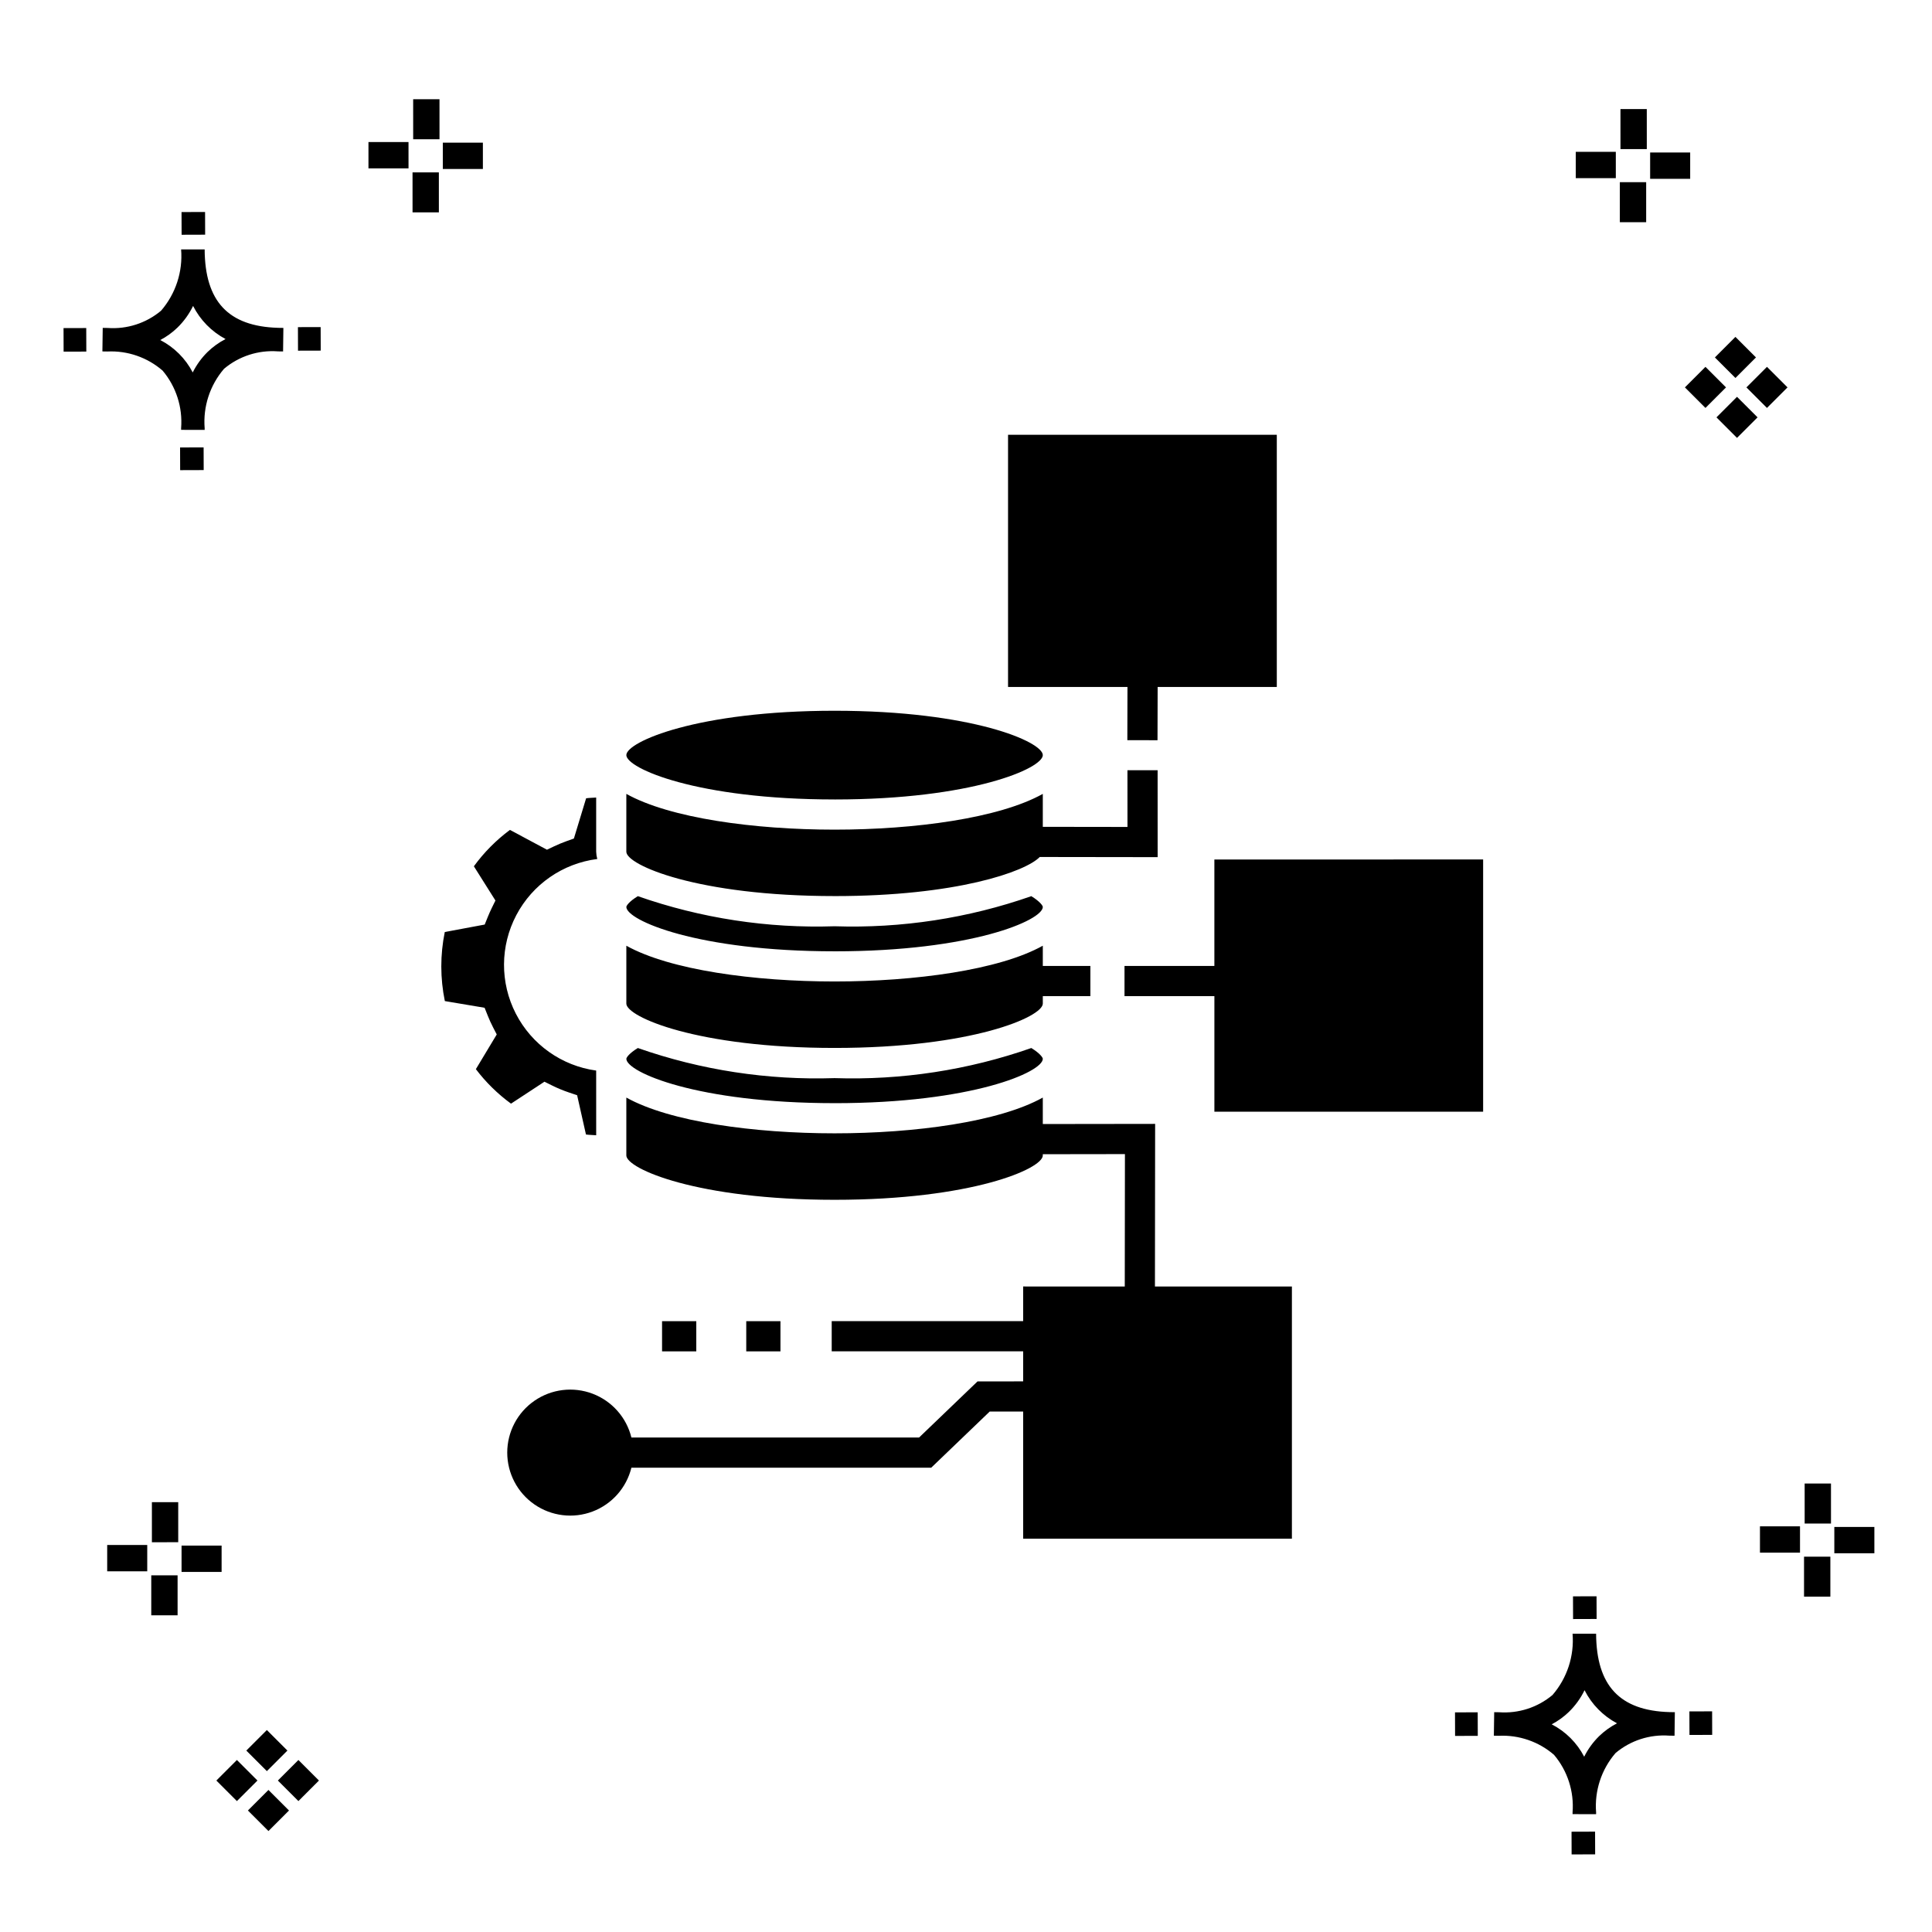 <?xml version="1.0" encoding="UTF-8"?>
<!-- Uploaded to: ICON Repo, www.svgrepo.com, Generator: ICON Repo Mixer Tools -->
<svg fill="#000000" width="800px" height="800px" version="1.1" viewBox="144 144 512 512" xmlns="http://www.w3.org/2000/svg">
 <g>
  <path d="m197.96 262.56 0.02 6.016-6.238 0.02-0.02-6.016zm19.738-31.68c0.434 0.023 0.93 0.008 1.402 0.02l-0.082 6.238c-0.449 0.008-0.93-0.004-1.387-0.02v-0.004c-5.172-0.379-10.285 1.277-14.254 4.617-3.746 4.352-5.598 10.023-5.141 15.75v0.449l-6.238-0.016v-0.445c0.434-5.535-1.328-11.02-4.914-15.262-4.047-3.504-9.285-5.316-14.633-5.055h-0.004c-0.434 0-0.867-0.008-1.312-0.02l0.09-6.238c0.441 0 0.879 0.008 1.309 0.02h-0.004c5.129 0.375 10.203-1.266 14.148-4.566 3.879-4.484 5.797-10.34 5.32-16.254l6.238 0.008c0.074 13.766 6.266 20.395 19.461 20.777zm-13.922 2.969h-0.004c-3.703-1.969-6.707-5.031-8.602-8.773-1.043 2.148-2.453 4.098-4.164 5.762-1.352 1.301-2.879 2.406-4.539 3.277 3.691 1.902 6.699 4.902 8.609 8.586 1.004-2.019 2.336-3.856 3.945-5.438 1.41-1.363 3.008-2.516 4.75-3.414zm-42.938-2.898 0.02 6.238 6.016-0.016-0.02-6.238zm68.137-0.273-6.019 0.016 0.02 6.238 6.019-0.016zm-30.609-24.484-0.02-6.016-6.238 0.02 0.02 6.016zm405.96 42.965 5.445 5.445-5.445 5.445-5.445-5.445zm7.941-7.941 5.445 5.445-5.445 5.445-5.445-5.445zm-16.301 0 5.445 5.445-5.445 5.445-5.445-5.445zm7.941-7.941 5.445 5.445-5.441 5.449-5.445-5.445zm-11.992-41.891h-10.613v-6.977h10.613zm-19.707-0.168h-10.613v-6.977h10.613zm8.043 11.668h-6.977v-10.602h6.977zm0.168-19.375h-6.977l-0.004-10.613h6.977zm-308.45 5.273h-10.617v-6.977h10.617zm-19.707-0.168h-10.617v-6.977h10.613zm8.043 11.664h-6.977l-0.004-10.598h6.977zm0.168-19.375h-6.977l-0.004-10.613h6.977zm300 448.52 0.02 6.016 6.238-0.02-0.02-6.016zm25.977-31.699c0.438 0.023 0.93 0.008 1.402 0.02l-0.082 6.238c-0.449 0.008-0.93-0.004-1.387-0.02-5.172-0.379-10.289 1.277-14.254 4.617-3.75 4.352-5.602 10.023-5.144 15.75v0.449l-6.238-0.016v-0.445c0.438-5.539-1.328-11.023-4.91-15.266-4.047-3.504-9.289-5.312-14.633-5.051h-0.004c-0.434 0-0.867-0.008-1.312-0.02l0.09-6.238c0.441 0 0.879 0.008 1.309 0.02h-0.004c5.129 0.371 10.203-1.266 14.145-4.566 3.879-4.484 5.797-10.34 5.32-16.254l6.238 0.008c0.074 13.762 6.266 20.395 19.461 20.773zm-13.922 2.969-0.004 0.004c-3.703-1.969-6.707-5.031-8.602-8.773-1.043 2.148-2.453 4.098-4.168 5.762-1.352 1.301-2.879 2.406-4.539 3.277 3.691 1.902 6.699 4.898 8.609 8.586 1.004-2.019 2.34-3.859 3.945-5.438 1.41-1.363 3.012-2.516 4.754-3.414zm-42.938-2.898 0.02 6.238 6.016-0.016-0.02-6.238zm68.137-0.273-6.019 0.016 0.02 6.238 6.019-0.016zm-30.609-24.48-0.02-6.016-6.238 0.02 0.02 6.016zm73.609-17.414-10.613 0.004v-6.977h10.613zm-19.707-0.164h-10.613v-6.977h10.613zm8.043 11.664h-6.977v-10.598h6.977zm0.168-19.375h-6.977l-0.004-10.613h6.977zm-414.09 70.602 5.445 5.445-5.445 5.445-5.445-5.445zm7.941-7.941 5.445 5.445-5.445 5.445-5.445-5.445zm-16.301 0 5.445 5.445-5.445 5.445-5.445-5.445zm7.941-7.941 5.445 5.445-5.445 5.445-5.445-5.445zm-11.996-41.895h-10.613v-6.973h10.613zm-19.707-0.164h-10.613v-6.977h10.613zm8.043 11.664h-6.977v-10.598h6.977zm0.168-19.375-6.977 0.004v-10.617h6.977z"/>
  <path d="m442.79 326.06h-31.648v-66.84h71.223v66.84h-31.578l-0.035 14.109-7.996-0.016zm7.332 115.78-29.77 0.039v-7.012c-11.562 6.449-33.918 9.477-55.184 9.477-21.262 0-43.617-3.031-55.184-9.477v15.34c0 3.516 18.773 11.754 55.184 11.754 36.406 0 55.184-8.238 55.184-11.754v-0.328l21.766-0.031-0.043 35.09-26.93-0.008v9.188h-50.734v7.996h50.734v7.965l-12.086 0.004-15.496 14.875h-76.234c-1.312-5.328-5.16-9.668-10.289-11.613-5.133-1.945-10.891-1.246-15.406 1.871-4.516 3.117-7.211 8.254-7.211 13.742 0.004 5.484 2.699 10.621 7.215 13.738 4.516 3.117 10.273 3.816 15.402 1.871 5.129-1.945 8.977-6.289 10.289-11.613h79.453l15.496-14.875h8.867v33.691h71.223v-66.84h-36.297zm15.699-70.066v28.215h-23.816v7.996h23.82v30.625h71.219v-66.84zm-146.37 122.35v7.996h9.07v-7.996zm22.312 0v7.996h9.066v-7.996zm-53.48-63.461 2.051 1.016c1.445 0.715 2.941 1.332 4.473 1.848l2.137 0.719 2.34 10.406c0.895 0.133 1.805 0.121 2.711 0.199l-0.004-17.141c-9.137-1.254-17.086-6.887-21.297-15.094-4.215-8.203-4.164-17.945 0.137-26.102 4.297-8.16 12.305-13.707 21.453-14.871-0.172-0.629-0.273-1.273-0.293-1.926v-14.359c-0.887 0.078-1.785 0.066-2.664 0.195l-3.242 10.668-1.902 0.676h0.004c-1.16 0.414-2.301 0.887-3.414 1.418l-1.824 0.867-9.809-5.246v-0.004c-3.656 2.711-6.879 5.965-9.559 9.645l5.715 9.07-0.984 2.004c-0.375 0.766-0.719 1.547-1.039 2.336l-0.82 2.031-10.586 1.977 0.004-0.004c-1.234 6.039-1.227 12.266 0.016 18.305l10.535 1.773 0.832 2.086c0.41 1.027 0.863 2.031 1.367 3.008l1.02 1.98-5.531 9.191-0.004-0.004c2.644 3.484 5.781 6.566 9.316 9.148zm76.887-8.949c36.406 0 55.184-8.234 55.184-11.75v-1.977h12.605v-7.996h-12.605v-5.367c-11.562 6.449-33.918 9.477-55.184 9.477-21.262 0-43.617-3.031-55.184-9.477v15.34c0 3.512 18.777 11.75 55.184 11.75zm0 14.637c36.406 0 55.184-8.238 55.184-11.754 0-0.309-0.691-1.414-3.039-2.859l-0.004-0.004c-16.738 5.859-34.418 8.562-52.141 7.977-17.723 0.586-35.402-2.117-52.141-7.977-2.352 1.441-3.039 2.551-3.039 2.859-0.004 3.516 18.773 11.754 55.18 11.754zm0-54.879c32.227 0 50.57-6.441 54.375-10.363l31.242 0.043-0.008-23.035h-7.996l0.008 15.031-22.438-0.031v-8.73c-11.562 6.449-33.918 9.477-55.184 9.477-21.262 0-43.617-3.031-55.184-9.477v15.336c0 3.508 18.777 11.746 55.184 11.746zm0 14.637c36.406 0 55.184-8.238 55.184-11.754 0-0.309-0.691-1.414-3.043-2.859v-0.004c-16.738 5.859-34.418 8.562-52.141 7.977-17.723 0.586-35.402-2.117-52.141-7.977-2.352 1.445-3.043 2.551-3.043 2.859 0 3.516 18.777 11.754 55.184 11.754zm0-40.242c36.406 0 55.184-8.238 55.184-11.754 0-3.519-18.777-11.758-55.184-11.758-36.41 0-55.184 8.238-55.184 11.754s18.777 11.754 55.184 11.754z"/>
 </g>
</svg>